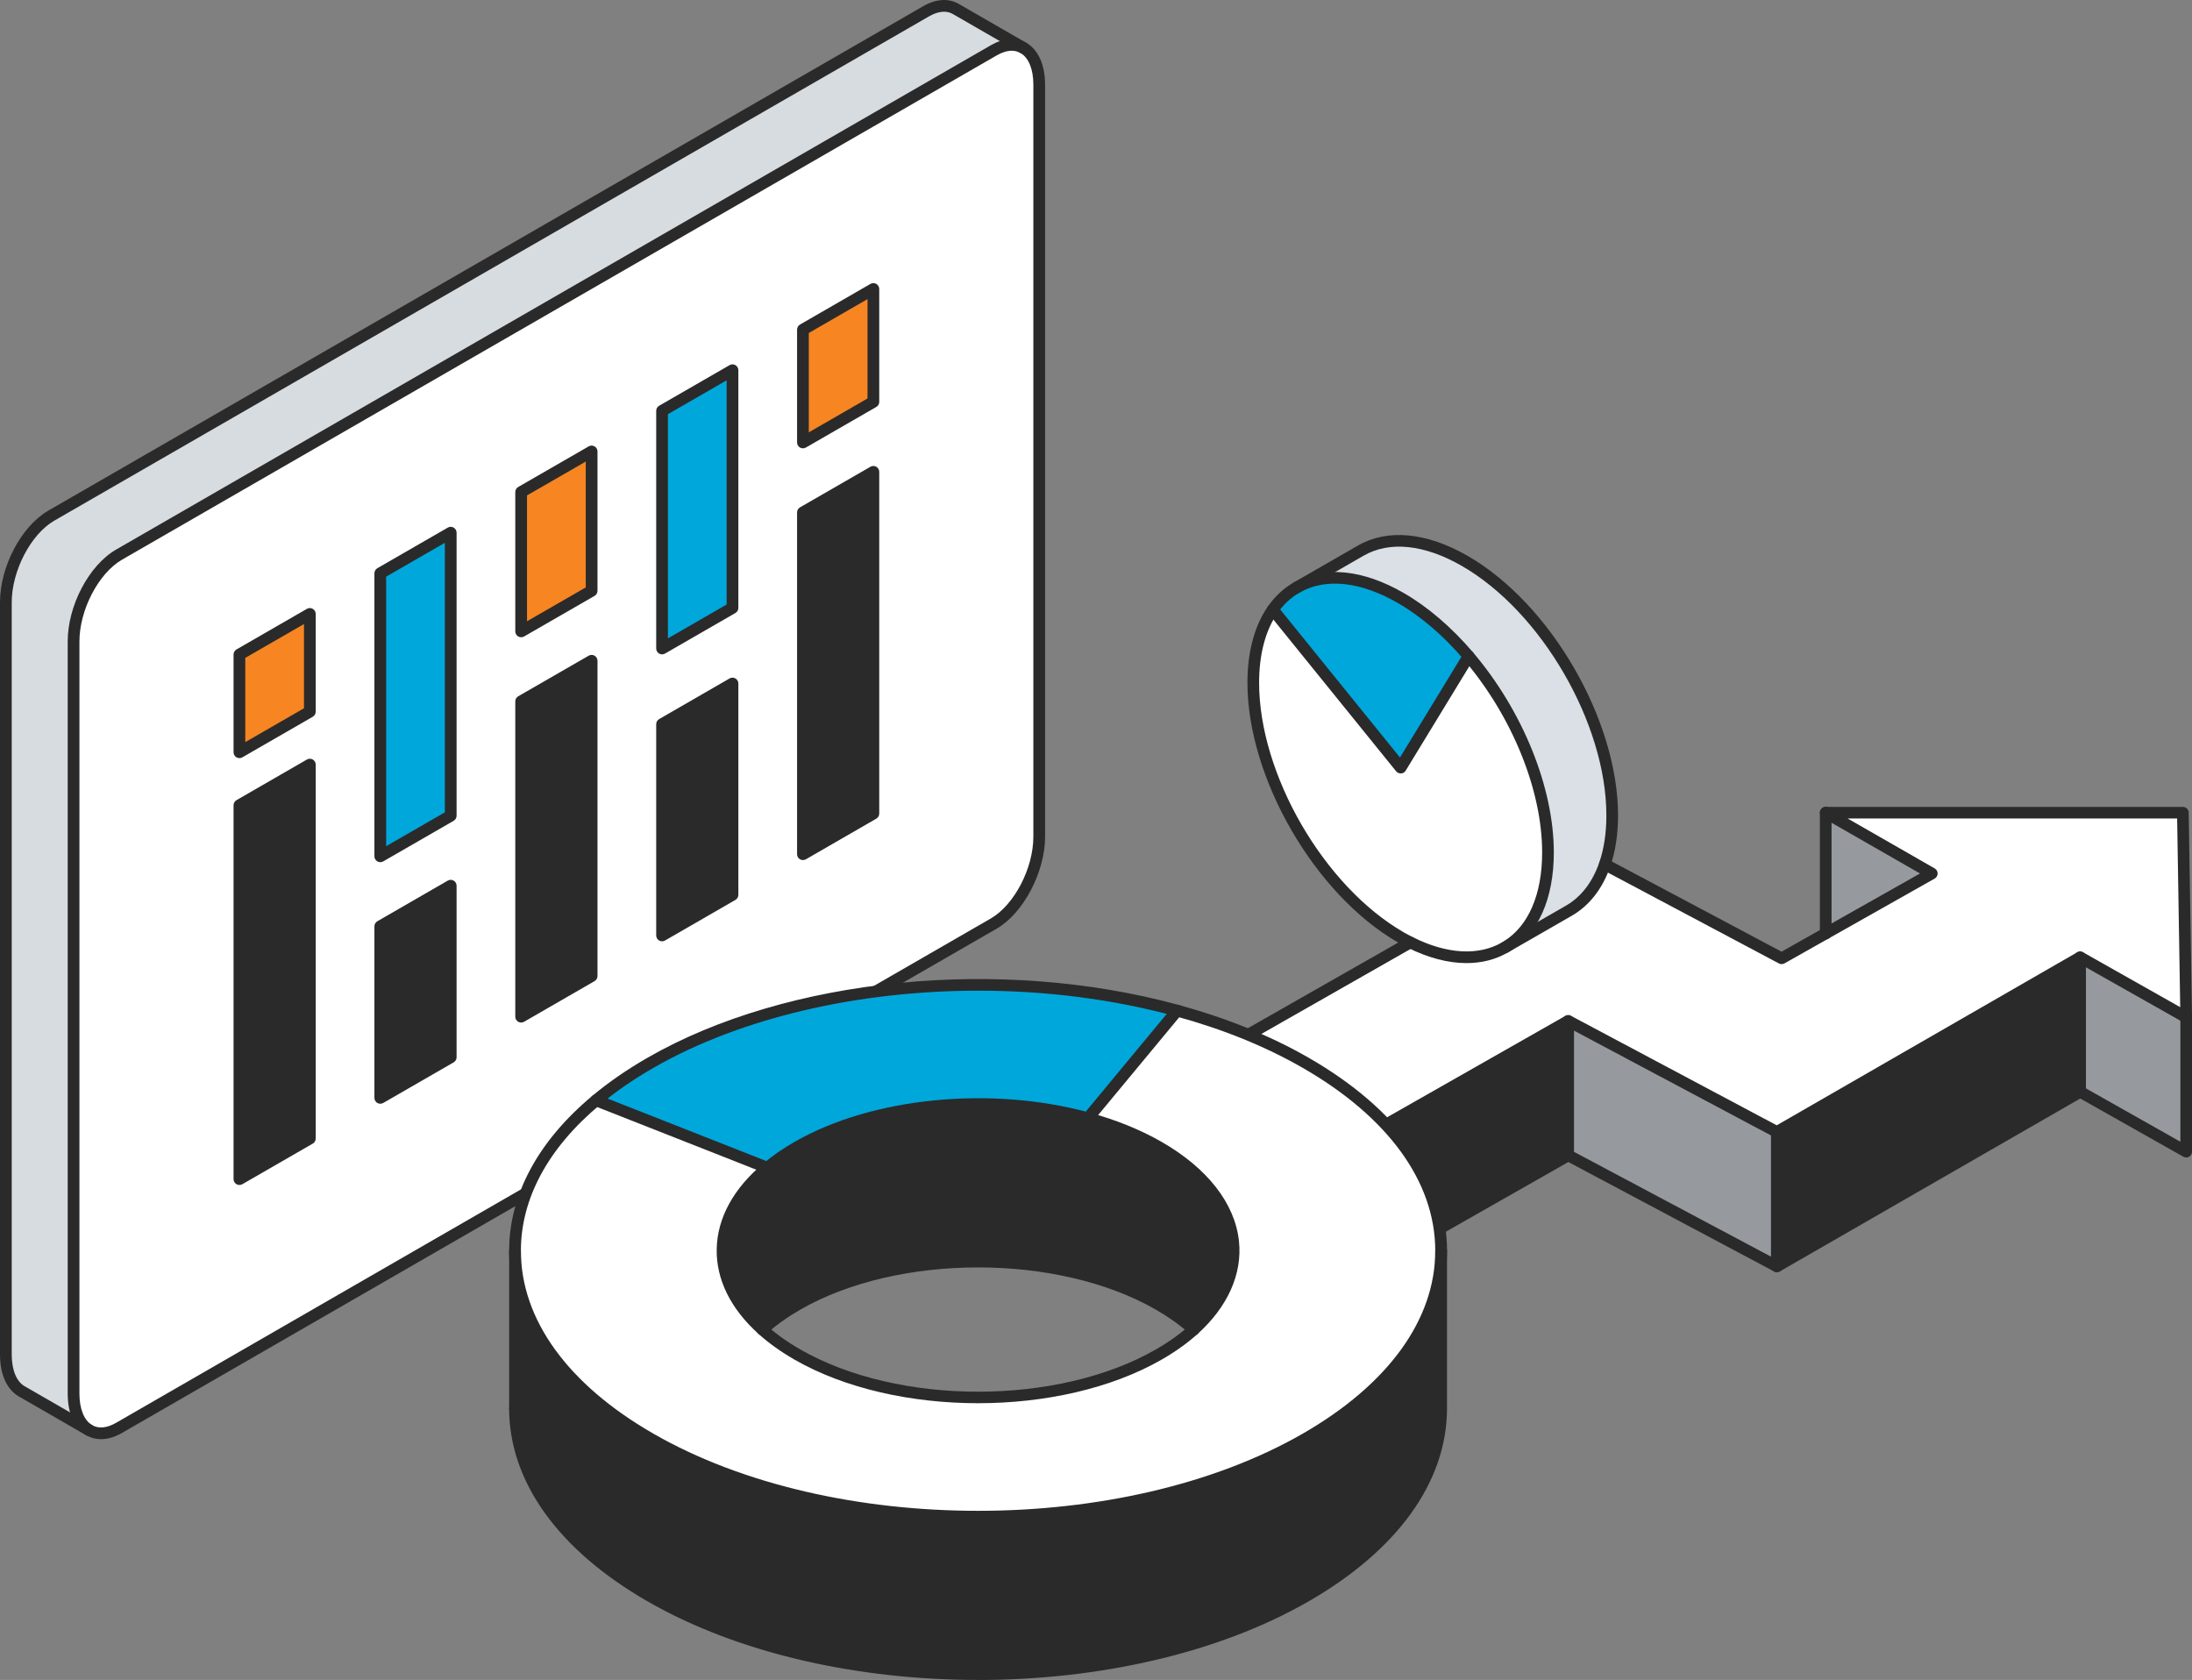 <svg width="672" height="515" viewBox="0 0 672 515" fill="none" xmlns="http://www.w3.org/2000/svg">
<rect x="0" y="0" width="672" height="515" fill="#808080" stroke="none"/>
<g clip-path="url(#clip0_504_552)">
<path d="M670.211 311.838V353.05L637.698 334.686V293.475L670.211 311.838Z" fill="#969A9E"/>
<path d="M559.706 286.124L592.219 267.773L559.706 249.135H669.184L670.209 311.85L637.697 293.475L544.714 347.008L480.75 312.98L414.544 350.647L368.184 325.456L432.327 288.919C443.61 294.593 453.783 294.819 461.321 290.477L481.012 279.155C485.962 276.312 489.743 271.495 491.985 264.978L546.181 293.772L559.706 286.124Z" fill="white"/>
<path d="M637.699 293.475V334.686L544.717 388.207V347.008L637.699 293.475Z" fill="#2A2A2A"/>
<path d="M592.222 267.773L559.709 286.125V249.124L592.222 267.773Z" fill="#969A9E"/>
<path d="M544.715 347.008V388.207L480.751 354.18V312.98L544.715 347.008Z" fill="#969A9E"/>
<path d="M494.254 249.98C494.254 255.677 493.454 260.696 491.987 264.966C489.745 271.483 485.964 276.3 481.015 279.143L461.932 290.109C469.756 285.268 474.55 275.313 474.55 261.314C474.55 241.238 464.675 218.153 450.219 201.157C443.993 193.83 436.897 187.622 429.395 183.292C417.17 176.239 406.066 175.466 397.932 179.867L417.134 168.794C425.292 164.096 436.599 164.774 449.062 171.946C474.014 186.313 494.242 221.245 494.242 249.956L494.254 249.98Z" fill="#DAE0E5"/>
<path d="M480.751 312.98V354.18L414.545 391.847V350.647L480.751 312.98Z" fill="#2A2A2A"/>
<path d="M474.563 261.314C474.563 275.325 469.757 285.268 461.945 290.109L461.336 290.466C453.799 294.795 443.637 294.545 432.342 288.884C431.376 288.396 430.386 287.873 429.408 287.302C404.457 272.934 384.217 238.027 384.217 209.304C384.217 199.884 386.399 192.308 390.204 186.884L429.396 235.315L450.22 201.156C464.676 218.152 474.551 241.238 474.551 261.314H474.563Z" fill="white"/>
<path d="M450.218 201.168L429.393 235.327L390.201 186.884C392.193 184.03 394.638 181.77 397.453 180.152L397.942 179.879C406.076 175.478 417.18 176.251 429.405 183.304C436.919 187.622 444.004 193.83 450.229 201.168H450.218Z" fill="#00A7DB"/>
<path d="M414.544 350.647V391.847L368.184 366.656V325.457L414.544 350.647Z" fill="#969A9E"/>
<path d="M414.546 393.631C414.247 393.631 413.961 393.559 413.687 393.417L367.327 368.226C366.754 367.905 366.396 367.31 366.396 366.656V325.457C366.396 324.469 367.196 323.673 368.186 323.673C369.175 323.673 369.975 324.469 369.975 325.457V365.597L414.534 389.801L479.881 352.633C480.418 352.324 481.074 352.324 481.611 352.61L544.692 386.173L636.816 333.152C637.365 332.842 638.044 332.831 638.593 333.152L668.434 350.005V311.862C668.434 310.875 669.233 310.078 670.223 310.078C671.213 310.078 672.012 310.875 672.012 311.862V353.062C672.012 353.692 671.678 354.287 671.13 354.608C670.581 354.929 669.901 354.929 669.353 354.608L637.734 336.755L545.634 389.765C545.098 390.074 544.442 390.086 543.893 389.789L480.812 356.225L415.464 393.405C415.19 393.559 414.879 393.643 414.581 393.643L414.546 393.631Z" fill="#2A2A2A"/>
<path d="M414.546 352.431C414.247 352.431 413.961 352.36 413.687 352.217L367.327 327.015C366.754 326.705 366.396 326.111 366.396 325.469C366.396 324.826 366.73 324.22 367.303 323.899L431.446 287.361C432.305 286.874 433.402 287.171 433.891 288.027C434.38 288.884 434.082 289.978 433.223 290.466L371.859 325.421L414.534 348.602L479.881 311.434C480.418 311.137 481.074 311.125 481.611 311.41L544.692 344.974L636.816 291.929C637.365 291.607 638.044 291.607 638.593 291.929L668.387 308.758L667.444 250.919H566.423L593.128 266.227C593.688 266.548 594.022 267.142 594.022 267.785C594.022 268.427 593.676 269.01 593.116 269.331L547.078 295.33C546.541 295.628 545.897 295.639 545.36 295.354L491.164 266.56C490.294 266.096 489.96 265.013 490.425 264.145C490.89 263.277 491.975 262.944 492.846 263.408L546.171 291.75L588.619 267.773L558.826 250.693C558.122 250.289 557.776 249.468 557.991 248.683C558.205 247.898 558.909 247.363 559.72 247.363H669.198C670.176 247.363 670.975 248.148 670.987 249.124L672.012 311.838C672.012 312.481 671.69 313.075 671.142 313.397C670.593 313.718 669.901 313.73 669.353 313.42L637.734 295.556L545.646 348.578C545.11 348.887 544.454 348.899 543.905 348.602L480.824 315.038L415.476 352.217C415.202 352.372 414.891 352.455 414.593 352.455L414.546 352.431Z" fill="#2A2A2A"/>
<path d="M559.708 287.992C558.718 287.992 557.919 287.195 557.919 286.208V249.123C557.919 248.136 558.718 247.339 559.708 247.339C560.698 247.339 561.497 248.136 561.497 249.123V286.208C561.497 287.195 560.698 287.992 559.708 287.992Z" fill="#2A2A2A"/>
<path d="M637.697 336.47C636.707 336.47 635.908 335.673 635.908 334.686V293.475C635.908 292.488 636.707 291.691 637.697 291.691C638.687 291.691 639.486 292.488 639.486 293.475V334.686C639.486 335.673 638.687 336.47 637.697 336.47Z" fill="#2A2A2A"/>
<path d="M414.547 393.631C413.557 393.631 412.758 392.834 412.758 391.847V350.647C412.758 349.66 413.557 348.863 414.547 348.863C415.537 348.863 416.336 349.66 416.336 350.647V391.847C416.336 392.834 415.537 393.631 414.547 393.631Z" fill="#2A2A2A"/>
<path d="M480.753 355.964C479.763 355.964 478.964 355.167 478.964 354.18V312.98C478.964 311.993 479.763 311.196 480.753 311.196C481.743 311.196 482.542 311.993 482.542 312.98V354.18C482.542 355.167 481.743 355.964 480.753 355.964Z" fill="#2A2A2A"/>
<path d="M544.715 389.991C543.725 389.991 542.926 389.194 542.926 388.207V347.008C542.926 346.021 543.725 345.224 544.715 345.224C545.705 345.224 546.504 346.021 546.504 347.008V388.207C546.504 389.194 545.705 389.991 544.715 389.991Z" fill="#2A2A2A"/>
<path d="M449.586 295.247C443.969 295.247 437.838 293.653 431.529 290.501C430.479 289.978 429.454 289.431 428.5 288.872C403.095 274.207 382.426 238.514 382.426 209.304C382.426 199.86 384.608 191.761 388.735 185.861C390.882 182.793 393.518 180.355 396.559 178.606C397.418 178.119 398.515 178.404 399.004 179.261C399.493 180.117 399.207 181.199 398.348 181.699C395.76 183.185 393.518 185.279 391.669 187.907C387.96 193.2 386.004 200.598 386.004 209.304C386.004 237.385 405.874 271.686 430.289 285.78C431.183 286.291 432.137 286.814 433.127 287.302C443.504 292.499 453.2 293.082 460.428 288.931C461.287 288.444 462.372 288.729 462.873 289.586C463.362 290.442 463.076 291.524 462.217 292.024C458.472 294.176 454.202 295.247 449.586 295.247Z" fill="#2A2A2A"/>
<path d="M461.944 291.905C461.348 291.905 460.763 291.607 460.417 291.06C459.893 290.228 460.155 289.122 460.99 288.598C468.587 283.888 472.774 274.207 472.774 261.314C472.774 242.273 463.614 219.663 448.86 202.31C442.599 194.936 435.55 188.894 428.501 184.839C417.254 178.357 406.71 177.155 398.791 181.437C397.92 181.913 396.835 181.58 396.37 180.723C395.905 179.855 396.215 178.773 397.085 178.309C406.138 173.409 417.934 174.634 430.29 181.758C437.697 186.016 445.056 192.332 451.592 200.003C466.858 217.962 476.352 241.464 476.352 261.314C476.352 275.48 471.569 286.255 462.886 291.631C462.588 291.81 462.266 291.905 461.944 291.905Z" fill="#2A2A2A"/>
<path d="M429.395 237.099C428.858 237.099 428.345 236.861 428 236.433L388.808 188.002C388.187 187.241 388.307 186.111 389.082 185.493C389.857 184.874 390.978 184.993 391.599 185.766L429.192 232.223L448.705 200.241C449.218 199.396 450.315 199.135 451.162 199.646C452.008 200.158 452.271 201.252 451.758 202.096L430.934 236.255C430.635 236.754 430.111 237.075 429.526 237.111C429.49 237.111 429.443 237.111 429.407 237.111L429.395 237.099Z" fill="#2A2A2A"/>
<path d="M461.323 292.262C460.703 292.262 460.107 291.94 459.773 291.37C459.284 290.513 459.57 289.419 460.429 288.931L480.12 277.609C484.712 274.968 488.231 270.401 490.294 264.395C491.737 260.196 492.465 255.356 492.465 249.98C492.465 221.875 472.594 187.574 448.18 173.504C436.694 166.891 425.984 165.773 418.041 170.352L398.349 181.687C397.49 182.186 396.405 181.889 395.904 181.033C395.415 180.176 395.701 179.082 396.56 178.594L416.251 167.272C425.352 162.027 437.326 163.145 449.969 170.424C475.373 185.053 496.043 220.745 496.043 249.98C496.043 255.736 495.244 260.981 493.681 265.549C491.332 272.375 487.264 277.621 481.909 280.701L462.218 292.024C461.932 292.19 461.633 292.262 461.323 292.262Z" fill="#2A2A2A"/>
</g>
<g clip-path="url(#clip1_504_552)">
<path d="M318.594 25.968V256.522C318.594 266.777 312.339 278.696 304.646 283.136L36.501 437.736C33.014 439.746 29.826 439.878 27.382 438.478C27.31 438.442 27.25 438.394 27.19 438.358C24.326 436.623 22.553 432.698 22.553 427.205V196.651C22.553 186.396 28.796 174.489 36.501 170.037L304.646 15.437C308.025 13.487 311.117 13.307 313.538 14.575L313.765 14.707C316.725 16.407 318.594 20.355 318.594 25.968ZM267.75 249.413V144.643L246.157 157.089V261.871L267.75 249.413ZM267.75 123.199V88.591L246.157 101.048V135.644L267.75 123.199ZM224.563 274.316V209.54L202.97 221.997V286.774L224.563 274.316ZM224.563 186.36V113.494L202.97 125.939V198.805L224.563 186.36ZM181.376 299.219V202.563L159.771 215.009V311.677L181.376 299.219ZM181.376 181.118V138.397L159.771 150.842V193.564L181.376 181.118ZM138.177 324.122V271.516L116.584 283.974V336.568L138.177 324.122ZM138.177 250.071V163.3L116.584 175.745V262.517L138.177 250.071ZM94.99 349.025V234.395L73.397 246.852V361.471L94.99 349.025ZM94.99 218.168V188.203L73.397 200.648V230.613L94.99 218.168Z" fill="white"/>
<path d="M293.01 2.74L313.537 14.576C311.117 13.307 308.025 13.487 304.646 15.437L36.501 170.037C28.796 174.489 22.552 186.396 22.552 196.651V427.205C22.552 432.698 24.338 436.599 27.19 438.358L6.627 426.511C3.667 424.8 1.798 420.851 1.798 415.238V184.685C1.798 174.429 8.041 162.51 15.746 158.07L283.891 3.47C287.378 1.46 290.566 1.328 293.01 2.74Z" fill="#D7DCE0"/>
<path d="M267.75 144.643V249.413L246.156 261.871V157.089L267.75 144.643Z" fill="#2A2A2A"/>
<path d="M267.75 88.591V123.199L246.156 135.644V101.048L267.75 88.591Z" fill="#F68522"/>
<path d="M224.562 209.54V274.316L202.969 286.774V221.997L224.562 209.54Z" fill="#2A2A2A"/>
<path d="M224.562 113.494V186.36L202.969 198.806V125.939L224.562 113.494Z" fill="#00A7DB"/>
<path d="M181.374 202.563V299.219L159.769 311.677V215.009L181.374 202.563Z" fill="#2A2A2A"/>
<path d="M181.374 138.397V181.118L159.769 193.564V150.842L181.374 138.397Z" fill="#F68522"/>
<path d="M138.178 271.516V324.123L116.585 336.568V283.974L138.178 271.516Z" fill="#2A2A2A"/>
<path d="M138.178 163.3V250.072L116.585 262.517V175.745L138.178 163.3Z" fill="#00A7DB"/>
<path d="M94.991 234.395V349.025L73.397 361.471V246.852L94.991 234.395Z" fill="#2A2A2A"/>
<path d="M94.991 188.203V218.168L73.397 230.613V200.648L94.991 188.203Z" fill="#F68522"/>
<path d="M27.19 438.358C27.25 438.394 27.31 438.442 27.382 438.478L27.19 438.358Z" fill="white"/>
<path d="M30.953 441.194C29.36 441.194 27.85 440.811 26.484 440.022C26.448 440.022 26.34 439.938 26.244 439.878C22.697 437.688 20.756 433.188 20.756 427.193V196.639C20.756 185.654 27.275 173.28 35.603 168.469L303.748 13.882C307.535 11.692 311.309 11.38 314.377 12.984C314.437 13.02 314.497 13.056 314.557 13.092C314.593 13.116 314.629 13.128 314.664 13.152C318.307 15.246 320.392 19.913 320.392 25.968V256.522C320.392 267.328 313.73 279.965 305.545 284.692L37.4 439.28C35.196 440.548 33.003 441.194 30.953 441.194ZM310.171 15.557C308.757 15.557 307.199 16.036 305.545 16.993L37.4 171.581C30.21 175.733 24.351 186.982 24.351 196.639V427.193C24.351 431.824 25.729 435.33 28.137 436.814C28.161 436.826 28.245 436.886 28.269 436.898C30.258 438.047 32.799 437.784 35.603 436.168L303.748 281.568C310.938 277.416 316.797 266.179 316.797 256.51V25.968C316.797 21.229 315.359 17.699 312.867 16.263C312.831 16.239 312.795 16.215 312.747 16.191C312.735 16.191 312.711 16.179 312.699 16.167C311.932 15.76 311.082 15.557 310.159 15.557H310.171Z" fill="#2A2A2A"/>
<path d="M73.398 232.408C73.087 232.408 72.775 232.325 72.499 232.169C71.948 231.846 71.601 231.26 71.601 230.613V200.648C71.601 200.002 71.948 199.416 72.499 199.093L94.093 186.647C94.644 186.324 95.339 186.324 95.89 186.647C96.442 186.97 96.789 187.557 96.789 188.203V218.168C96.789 218.814 96.442 219.4 95.89 219.724L74.297 232.169C74.021 232.325 73.71 232.408 73.398 232.408ZM75.195 201.677V227.502L93.194 217.127V191.302L75.195 201.677Z" fill="#2A2A2A"/>
<path d="M73.398 363.266C73.087 363.266 72.775 363.182 72.499 363.027C71.948 362.704 71.601 362.117 71.601 361.471V246.852C71.601 246.206 71.948 245.62 72.499 245.297L94.093 232.839C94.644 232.516 95.339 232.516 95.89 232.839C96.442 233.162 96.789 233.749 96.789 234.395V349.026C96.789 349.672 96.442 350.258 95.89 350.581L74.297 363.027C74.021 363.182 73.71 363.266 73.398 363.266ZM75.195 247.882V358.36L93.194 347.984V237.494L75.195 247.882Z" fill="#2A2A2A"/>
<path d="M116.582 338.363C116.27 338.363 115.959 338.279 115.683 338.124C115.132 337.8 114.784 337.214 114.784 336.568V283.974C114.784 283.327 115.132 282.741 115.683 282.418L137.276 269.96C137.828 269.637 138.523 269.637 139.074 269.96C139.625 270.283 139.973 270.87 139.973 271.516V324.122C139.973 324.769 139.625 325.355 139.074 325.678L117.48 338.124C117.205 338.279 116.893 338.363 116.582 338.363ZM118.379 285.003V333.457L136.378 323.081V274.615L118.379 285.003Z" fill="#2A2A2A"/>
<path d="M116.582 264.312C116.27 264.312 115.959 264.228 115.683 264.073C115.132 263.75 114.784 263.163 114.784 262.517V175.745C114.784 175.099 115.132 174.513 115.683 174.19L137.276 161.744C137.828 161.421 138.523 161.421 139.074 161.744C139.625 162.067 139.973 162.654 139.973 163.3V250.072C139.973 250.718 139.625 251.304 139.074 251.627L117.48 264.073C117.205 264.228 116.893 264.312 116.582 264.312ZM118.379 176.775V259.406L136.378 249.03V166.399L118.379 176.775Z" fill="#2A2A2A"/>
<path d="M159.769 195.359C159.458 195.359 159.146 195.275 158.87 195.12C158.319 194.797 157.972 194.21 157.972 193.564V150.842C157.972 150.196 158.319 149.61 158.87 149.287L180.476 136.841C181.027 136.518 181.722 136.518 182.273 136.841C182.825 137.164 183.172 137.751 183.172 138.397V181.118C183.172 181.765 182.825 182.351 182.273 182.674L160.668 195.12C160.392 195.275 160.081 195.359 159.769 195.359ZM161.567 151.871V190.453L179.577 180.077V141.496L161.567 151.871Z" fill="#2A2A2A"/>
<path d="M159.769 313.472C159.458 313.472 159.146 313.388 158.87 313.233C158.319 312.909 157.972 312.323 157.972 311.677V215.009C157.972 214.362 158.319 213.776 158.87 213.453L180.476 201.007C181.027 200.684 181.722 200.684 182.273 201.007C182.825 201.33 183.172 201.917 183.172 202.563V299.219C183.172 299.866 182.825 300.452 182.273 300.775L160.668 313.233C160.392 313.388 160.081 313.472 159.769 313.472ZM161.567 216.038V308.566L179.577 298.178V205.662L161.567 216.038Z" fill="#2A2A2A"/>
<path d="M202.969 200.601C202.658 200.601 202.346 200.517 202.071 200.361C201.519 200.038 201.172 199.452 201.172 198.805V125.939C201.172 125.293 201.519 124.707 202.071 124.384L223.664 111.938C224.215 111.615 224.91 111.615 225.462 111.938C226.013 112.261 226.36 112.847 226.36 113.494V186.36C226.36 187.006 226.013 187.593 225.462 187.916L203.868 200.361C203.592 200.517 203.281 200.601 202.969 200.601ZM204.767 126.968V195.694L222.765 185.319V116.593L204.767 126.968Z" fill="#2A2A2A"/>
<path d="M202.969 288.569C202.658 288.569 202.346 288.485 202.071 288.33C201.519 288.006 201.172 287.42 201.172 286.774V221.997C201.172 221.351 201.519 220.765 202.071 220.442L223.664 207.984C224.215 207.661 224.91 207.661 225.462 207.984C226.013 208.307 226.36 208.894 226.36 209.54V274.316C226.36 274.963 226.013 275.549 225.462 275.872L203.868 288.33C203.592 288.485 203.281 288.569 202.969 288.569ZM204.767 223.026V283.65L222.765 273.263V212.627L204.767 223.014V223.026Z" fill="#2A2A2A"/>
<path d="M246.157 137.439C245.845 137.439 245.534 137.356 245.258 137.2C244.707 136.877 244.359 136.291 244.359 135.644V101.048C244.359 100.402 244.707 99.816 245.258 99.493L266.852 87.035C267.403 86.712 268.098 86.712 268.649 87.035C269.2 87.358 269.548 87.945 269.548 88.591V123.199C269.548 123.845 269.2 124.431 268.649 124.755L247.056 137.2C246.78 137.356 246.468 137.439 246.157 137.439ZM247.954 102.077V132.533L265.953 122.158V91.69L247.954 102.077Z" fill="#2A2A2A"/>
<path d="M246.157 263.666C245.845 263.666 245.534 263.582 245.258 263.427C244.707 263.103 244.359 262.517 244.359 261.871V157.089C244.359 156.443 244.707 155.856 245.258 155.533L266.852 143.088C267.403 142.765 268.098 142.765 268.649 143.088C269.2 143.411 269.548 143.997 269.548 144.643V249.413C269.548 250.06 269.2 250.646 268.649 250.969L247.056 263.427C246.78 263.582 246.468 263.666 246.157 263.666ZM247.954 158.118V258.759L265.953 248.372V147.743L247.954 158.118Z" fill="#2A2A2A"/>
<path d="M27.381 440.273C27.058 440.273 26.722 440.19 26.423 439.998L5.728 428.067C2.085 425.961 0 421.282 0 415.239V184.685C0 173.688 6.519 161.314 14.847 156.515L282.992 1.915C286.923 -0.359 290.805 -0.61 293.909 1.185L314.663 13.152C315.526 13.655 315.814 14.744 315.322 15.605C314.819 16.467 313.729 16.754 312.866 16.263L292.111 4.297C290.134 3.148 287.594 3.411 284.79 5.027L16.645 159.614C9.455 163.755 3.595 175.004 3.595 184.673V415.227C3.595 419.954 5.033 423.496 7.525 424.944L28.34 436.947C29.179 437.473 29.43 438.586 28.903 439.424C28.556 439.962 27.98 440.261 27.381 440.261V440.273Z" fill="#2A2A2A"/>
</g>
<g clip-path="url(#clip2_504_552)">
<path d="M441.818 383.433V431.746C441.818 452.619 427.953 473.481 400.234 489.398C344.81 521.233 254.909 521.233 199.472 489.398C171.742 473.469 157.877 452.608 157.889 431.746V383.433C157.889 404.294 171.742 425.167 199.46 441.084C254.909 472.919 344.798 472.919 400.222 441.084C427.941 425.167 441.794 404.294 441.794 383.433H441.806H441.818Z" fill="#2A2A2A"/>
<path d="M400.234 325.781C427.953 341.698 441.806 362.572 441.806 383.433C441.806 404.294 427.953 425.167 400.234 441.084C344.81 472.92 254.909 472.92 199.472 441.084C171.742 425.155 157.889 404.294 157.889 383.433C157.889 367.312 166.172 351.168 182.738 337.328L235.233 357.998C217.455 372.853 216.975 392.472 233.757 407.59C236.77 410.312 240.335 412.88 244.465 415.244C275.064 432.821 324.666 432.821 355.254 415.244C359.383 412.88 362.961 410.3 365.974 407.59C385.289 390.179 381.724 366.811 355.254 351.622C348.759 347.884 341.389 344.946 333.526 342.809L360.86 309.816C375.097 313.697 388.446 319.022 400.234 325.793V325.781Z" fill="white"/>
<path d="M355.243 351.609C381.712 366.799 385.278 390.179 365.963 407.578C362.938 404.855 359.372 402.3 355.243 399.923C324.655 382.358 275.053 382.358 244.454 399.923C240.324 402.3 236.759 404.867 233.746 407.578C216.963 392.46 217.456 372.841 235.222 357.986C237.911 355.741 240.972 353.604 244.454 351.609C268.547 337.77 304.428 334.832 333.515 342.797C341.366 344.934 348.736 347.884 355.243 351.609Z" fill="#2A2A2A"/>
<path d="M360.849 309.804L333.515 342.785C304.416 334.832 268.535 337.77 244.454 351.61C240.985 353.604 237.912 355.741 235.223 357.986L182.739 337.328C187.613 333.256 193.183 329.387 199.473 325.781C243.122 300.716 308.114 295.379 360.849 309.804Z" fill="#00A7DB"/>
<path d="M365.962 409.381C365.53 409.381 365.097 409.225 364.761 408.915C361.808 406.264 358.303 403.768 354.341 401.476C324.306 384.221 275.412 384.221 245.353 401.476C241.38 403.768 237.886 406.264 234.957 408.903C234.225 409.56 233.084 409.512 232.412 408.784C231.74 408.055 231.8 406.921 232.532 406.252C235.653 403.434 239.363 400.783 243.552 398.371C274.608 380.555 325.111 380.555 356.142 398.371C360.32 400.783 364.041 403.434 367.174 406.252C367.906 406.921 367.966 408.043 367.306 408.784C366.946 409.178 366.466 409.369 365.974 409.369L365.962 409.381Z" fill="#2A2A2A"/>
<path d="M299.853 466.686C263.18 466.686 226.494 458.673 198.572 442.624C171.177 426.898 156.088 405.882 156.088 383.432C156.088 366.309 164.899 349.89 181.573 335.954C186.567 331.775 192.293 327.834 198.56 324.228C241.38 299.641 306.78 293.181 361.328 308.072C376.057 312.096 389.454 317.517 401.135 324.228C428.529 339.955 443.618 360.983 443.618 383.432C443.618 405.882 428.529 426.898 401.135 442.636C373.212 458.673 336.539 466.698 299.853 466.698V466.686ZM299.985 303.701C263.408 303.701 227.31 311.869 200.36 327.333C194.262 330.832 188.728 334.653 183.89 338.701C168.056 351.932 159.689 367.395 159.689 383.432C159.689 404.544 174.131 424.474 200.36 439.532C255.221 471.032 344.474 471.032 399.322 439.532C425.552 424.462 440.005 404.544 440.005 383.432C440.005 362.32 425.552 342.391 399.322 327.333C387.918 320.777 374.809 315.463 360.368 311.535C341.1 306.269 320.465 303.701 299.985 303.701Z" fill="#2A2A2A"/>
<path d="M299.852 430.17C279.468 430.17 259.073 425.716 243.551 416.796C239.397 414.408 235.688 411.757 232.531 408.915C223.972 401.201 219.542 392.209 219.722 382.907C219.902 373.402 224.86 364.315 234.067 356.625C236.876 354.272 240.07 352.075 243.551 350.069C267.344 336.396 303.681 332.802 333.992 341.077C342.179 343.31 349.634 346.332 356.141 350.069C370.174 358.129 378.589 368.924 379.825 380.459C380.906 390.49 376.404 400.592 367.161 408.915C364.028 411.745 360.306 414.396 356.129 416.796C340.619 425.704 320.223 430.17 299.84 430.17H299.852ZM299.9 340.23C279.864 340.23 260.093 344.696 245.352 353.174C242.038 355.072 239.025 357.15 236.384 359.371C227.993 366.381 223.479 374.548 223.323 382.979C223.167 391.218 227.189 399.267 234.956 406.264C237.921 408.939 241.414 411.435 245.352 413.691C275.411 430.958 324.293 430.958 354.34 413.691C358.301 411.423 361.807 408.915 364.748 406.252C373.235 398.61 377.208 389.821 376.248 380.829C375.132 370.453 367.353 360.637 354.34 353.162C348.098 349.58 340.931 346.666 333.044 344.516C322.468 341.627 311.136 340.218 299.9 340.218V340.23Z" fill="#2A2A2A"/>
<path d="M235.22 359.777C235.004 359.777 234.776 359.741 234.559 359.646L182.064 338.976C181.14 338.618 180.683 337.567 181.056 336.647C181.416 335.728 182.472 335.274 183.396 335.644L235.892 356.314C236.816 356.673 237.272 357.723 236.9 358.643C236.624 359.347 235.94 359.777 235.232 359.777H235.22Z" fill="#2A2A2A"/>
<path d="M333.514 344.576C333.106 344.576 332.71 344.445 332.374 344.17C331.605 343.537 331.497 342.415 332.133 341.651L359.468 308.669C359.468 308.669 359.54 308.586 359.588 308.538C360.296 307.845 361.436 307.833 362.145 308.538C362.829 309.218 362.853 310.293 362.217 310.998L334.919 343.931C334.558 344.361 334.042 344.588 333.526 344.588L333.514 344.576Z" fill="#2A2A2A"/>
<path d="M299.853 515C263.18 515 226.494 506.988 198.572 490.939C171.165 475.212 156.076 454.184 156.088 431.747C156.088 430.755 156.892 429.955 157.889 429.955C158.885 429.955 159.689 430.755 159.689 431.747C159.677 452.847 174.119 472.776 200.36 487.846C255.221 519.347 344.474 519.347 399.322 487.846C425.564 472.776 440.005 452.858 440.005 431.747V383.433C440.005 382.442 440.809 381.642 441.806 381.642C442.802 381.642 443.606 382.442 443.606 383.433V431.747C443.606 454.184 428.517 475.212 401.123 490.951C373.2 506.988 336.527 515.012 299.841 515.012L299.853 515Z" fill="#2A2A2A"/>
<path d="M157.889 433.538C156.892 433.538 156.088 432.726 156.088 431.747V383.433C156.088 382.442 156.892 381.642 157.889 381.642C158.885 381.642 159.689 382.442 159.689 383.433V431.747C159.689 432.738 158.885 433.538 157.889 433.538Z" fill="#2A2A2A"/>
</g>
<defs>
<clipPath id="clip0_504_552">
<rect width="305.604" height="229.618" fill="white" transform="translate(366.396 164.013)"/>
</clipPath>
<clipPath id="clip1_504_552">
<rect width="320.391" height="441.194" fill="white"/>
</clipPath>
<clipPath id="clip2_504_552">
<rect width="287.531" height="214.857" fill="white" transform="translate(156.088 300.143)"/>
</clipPath>
</defs>
</svg>
